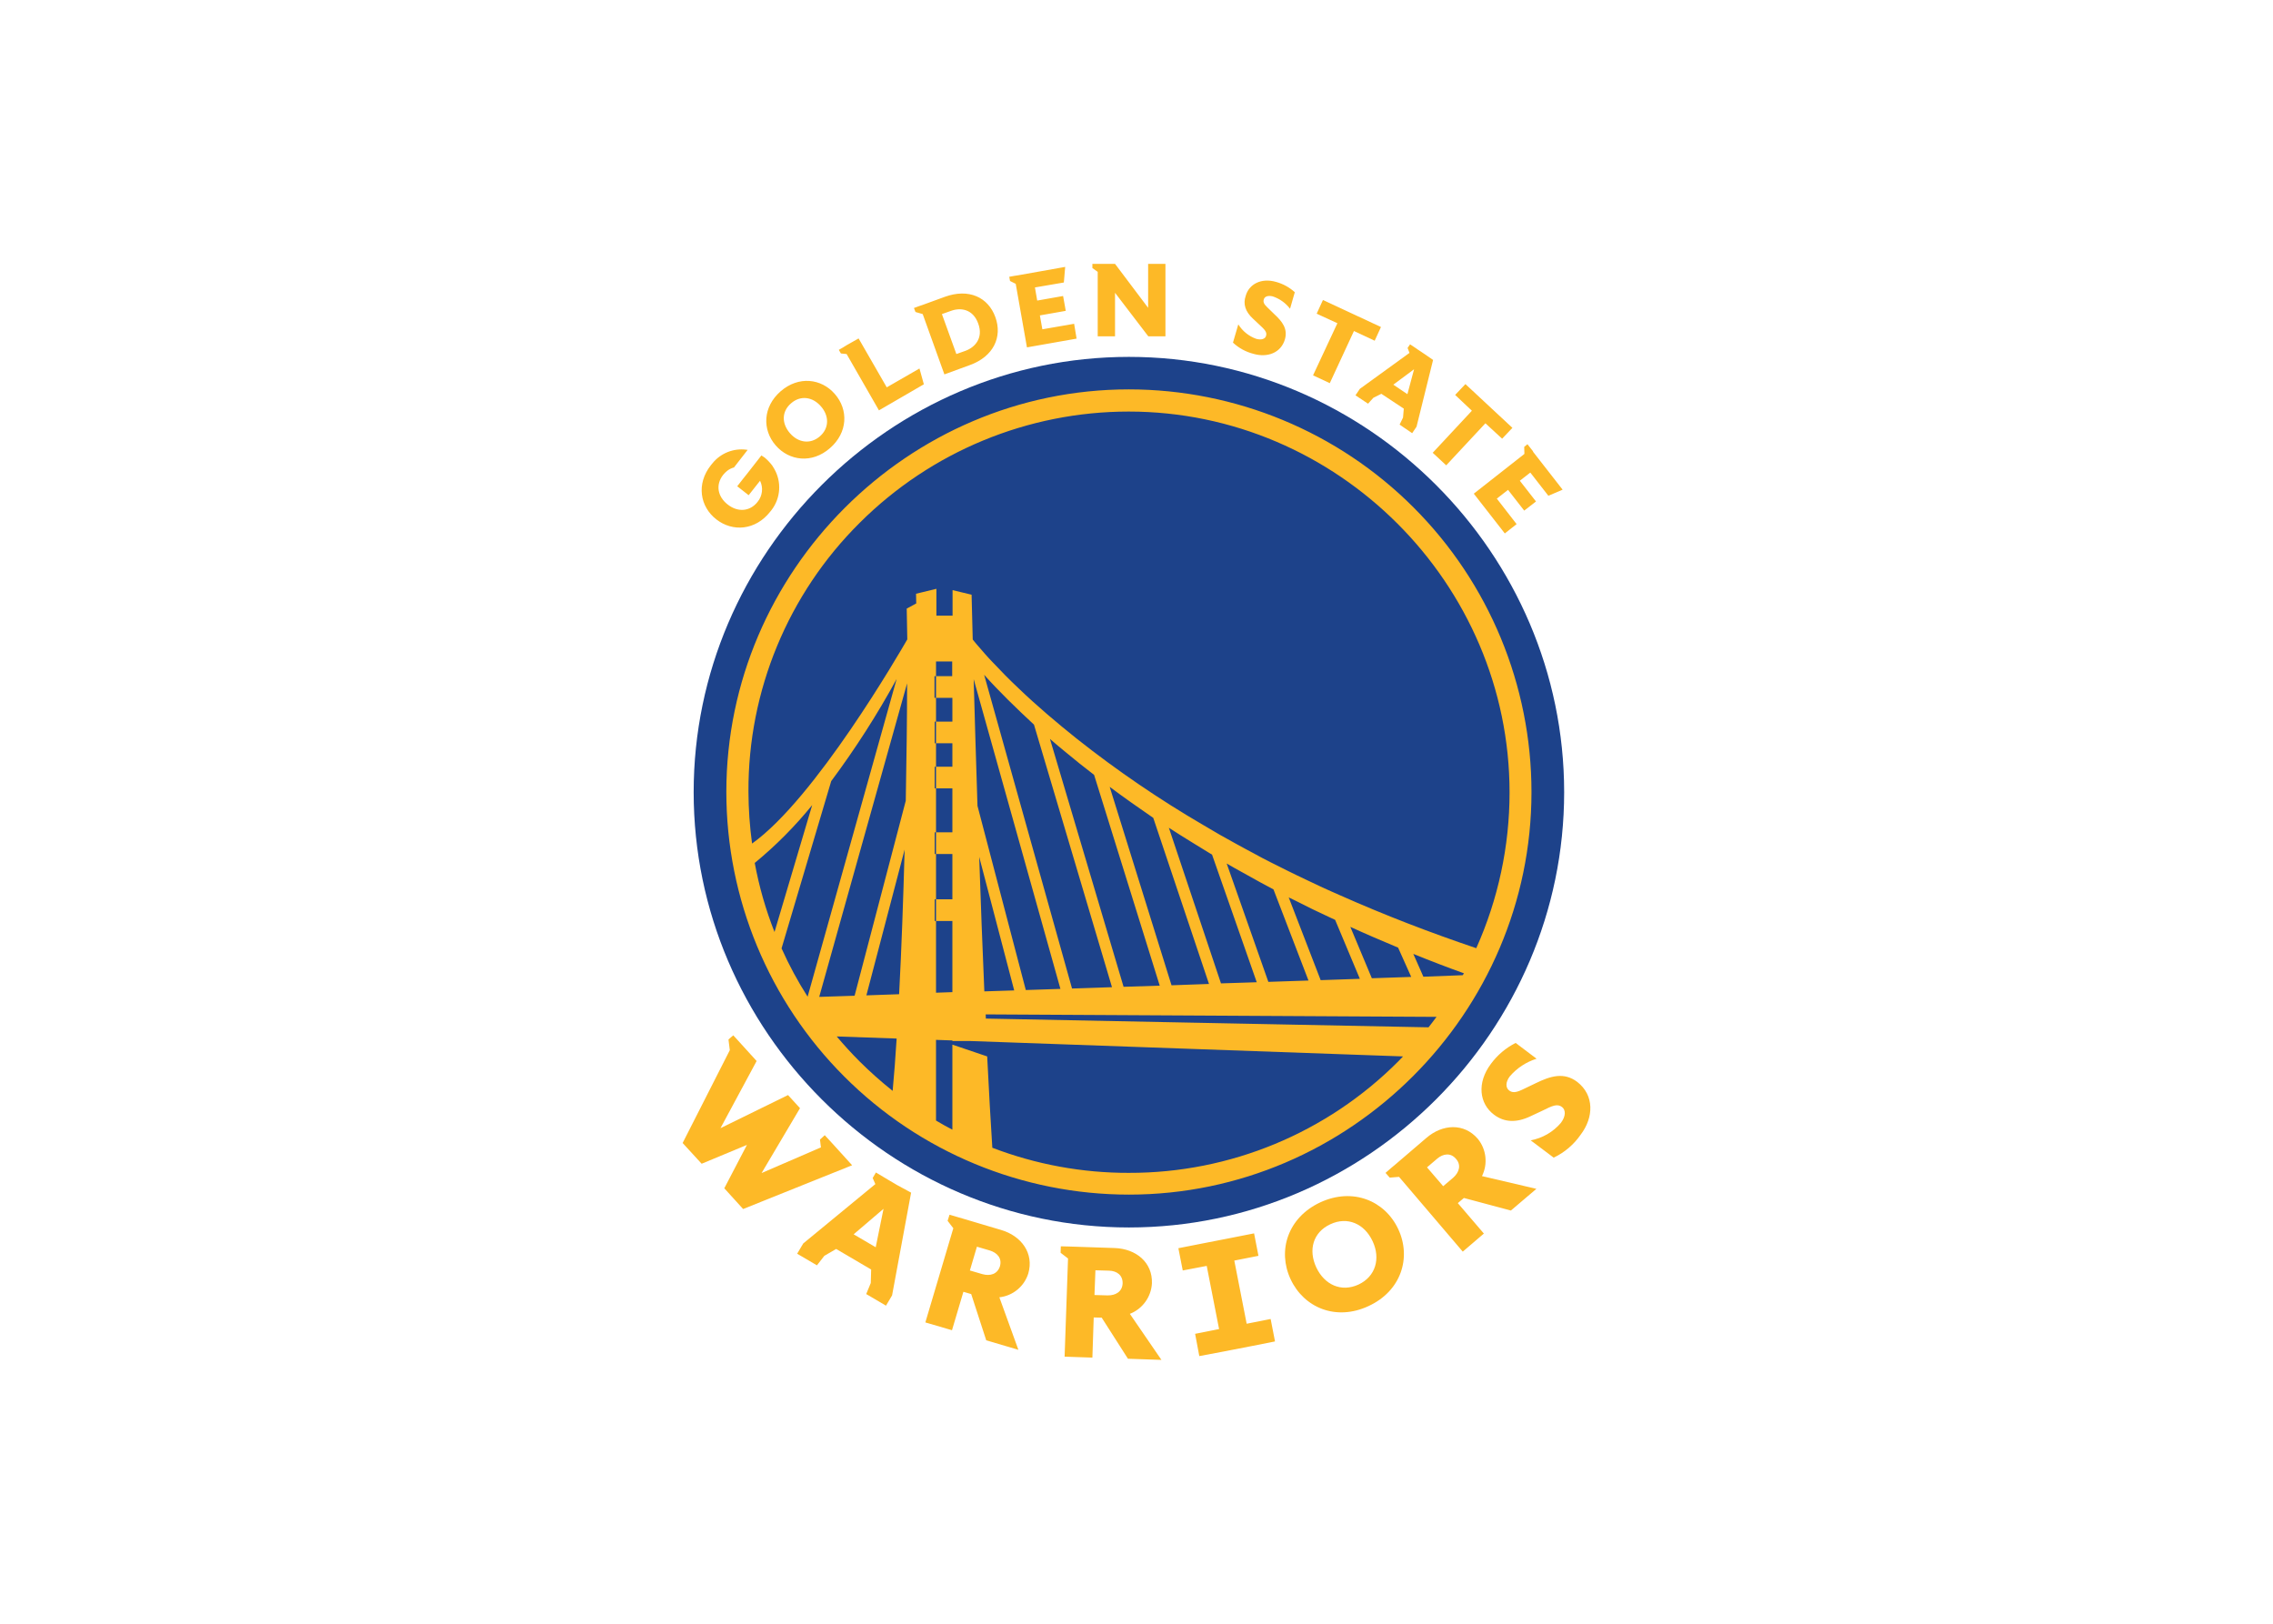 <svg clip-rule="evenodd" fill-rule="evenodd" viewBox="0 0 560 400" xmlns="http://www.w3.org/2000/svg"><path d="m282.865 75.826-8.155-10.826h-5.577v1.031l1.312.937v15.888h4.265v-10.732l8.202 10.732h4.218v-17.856h-4.264v10.826zm-29.855 9.748 12.231-2.155-.609-3.656-7.827 1.359-.609-3.421 6.373-1.125-.281-1.594-.374-2.062-6.374 1.125-.562-3.234 7.123-1.218.329-3.843-11.576 2.063-.937.14-1.266.234.188 1.032 1.406.702 2.766 15.653zm-20.34 6.655 6.28-2.296c5.811-2.109 8.062-6.89 6.28-11.81-1.781-4.922-6.561-7.124-12.419-5.015l-5.53 2.015-.703.234-1.406.515.374.984 1.782.515 5.343 14.857zm-.61-14.857 2.25-.796c2.296-.843 5.389-.515 6.702 3.14 1.312 3.609-.844 5.859-3.14 6.702l-2.25.796zm-15.512 23.716 11.061-6.421-1.078-3.89-8.061 4.64-6.936-12.045-2.906 1.641-.984.61-.984.562.515.891 1.406.14 7.967 13.873zm-10.873-4.031c-3.328-3.843-8.951-4.499-13.358-.656-4.405 3.843-4.546 9.468-1.218 13.311s8.951 4.546 13.358.703c4.452-3.843 4.593-9.514 1.218-13.358m-11.061 9.654c-2.063-2.39-2.063-5.343.281-7.358 2.297-2.016 5.296-1.641 7.359.75 2.062 2.344 2.062 5.389-.282 7.405-2.343 2.015-5.343 1.546-7.358-.797m-7.03 5.484-3.515 4.5-.937 1.172-1.5 1.922 2.812 2.203 2.811-3.562c.831 1.701.592 3.739-.609 5.203-1.922 2.437-4.922 2.577-7.359.655-2.484-1.922-3.047-4.874-1.125-7.311.293-.363.622-.692.985-.984.5-.391 1.074-.678 1.687-.844l1.453-1.874 1.827-2.344.094-.094-.282-.047c-3.182-.431-6.368.833-8.388 3.328-.153.162-.294.335-.422.515-3.609 4.593-2.671 10.171 1.359 13.311 4.031 3.14 9.655 2.718 13.264-1.875l.374-.469c2.218-2.917 2.477-6.897.656-10.076-.155-.292-.327-.573-.515-.844-.55-.723-1.18-1.383-1.875-1.968-.328-.188-.562-.374-.796-.515m121.105-33.699 1.546 1.453c1.313 1.218 1.969 1.828 1.687 2.766-.187.75-1.124 1.124-2.437.75-1.829-.654-3.382-1.911-4.405-3.562l-1.313 4.5c1.428 1.333 3.169 2.284 5.062 2.765 3.422.984 6.749-.234 7.734-3.562.75-2.625-.656-4.405-2.578-6.186l-1.782-1.735c-.843-.796-1.031-1.312-.843-1.922.188-.75 1.077-1.031 2.203-.75 1.696.562 3.183 1.624 4.265 3.047l1.172-4.077c-1.312-1.191-2.885-2.058-4.593-2.531-3.703-1.077-6.702.563-7.499 3.422-.703 2.015-.094 3.89 1.781 5.624" fill="#fdb927"/><path d="m323.497 92.464 4.125 1.922 5.951-12.841 5.109 2.39 1.546-3.374-14.294-6.655-1.547 3.374 5.108 2.344-5.999 12.841zm11.53 3.328-1.077 1.594 3.093 2.062 1.312-1.453 1.968-.984 2.766 1.828 2.765 1.827-.187 2.203-.844 1.735 3.093 2.108 1.077-1.593 4.077-16.451-2.108-1.453-1.687-1.124-.469-.329-1.406-.937-.61.891.469 1.218zm13.358-4.827-1.641 6.139-1.734-1.171-1.734-1.172 5.108-3.796zm10.122 6.326 4.124 3.89-9.654 10.358 3.328 3.093 9.654-10.358 4.124 3.796 2.531-2.671-11.577-10.78-2.53 2.671zm13.029 23.386 3.984 5.109 2.906-2.25-3.984-5.108 2.578-2.015 4.452 5.717 3.515-1.5-7.311-9.373.047-.047-1.406-1.781-.796.655.047 1.735-12.467 9.794 7.64 9.795 2.906-2.297-4.874-6.28 2.765-2.156z" fill="#fdb927"/><path d="m385.362 195.149c0 58.825-48.406 107.231-107.232 107.231-58.825 0-107.232-48.405-107.232-107.231 0-58.825 48.406-107.232 107.232-107.232 58.823.005 107.227 48.407 107.232 107.232" fill="#1d428a"/><g fill="#fdb927"><path d="m348.243 124.989c-18.59-18.604-43.839-29.067-70.139-29.067-54.395 0-99.155 44.76-99.155 99.154 0 26.301 10.464 51.549 29.068 70.14 18.589 18.604 43.839 29.068 70.139 29.068 54.395 0 99.155-44.76 99.155-99.155 0-26.301-10.465-51.549-29.068-70.14m-136.429 3.796c17.584-17.54 41.431-27.401 66.267-27.401 51.474 0 93.83 42.356 93.83 93.829 0 13.223-2.796 26.298-8.202 38.366-11.389-3.843-22.59-8.155-33.557-13.03-1.453-.655-2.906-1.265-4.312-1.922l-4.265-2.015-2.156-1.031-2.108-1.032-4.218-2.108c-1.406-.703-2.812-1.453-4.171-2.203l-2.109-1.125-2.063-1.125-4.124-2.296-4.077-2.39c-10.912-6.359-21.358-13.485-31.26-21.325-4.921-3.936-9.748-8.014-14.294-12.372-2.297-2.156-4.5-4.406-6.655-6.702-.515-.562-1.077-1.125-1.593-1.734-.515-.563-1.032-1.172-1.547-1.782-.515-.609-1.031-1.172-1.5-1.781l-.047-.094c-.188-6.889-.281-11.013-.281-11.013l-4.687-1.125v6.28h-3.983v-6.608l-5.015 1.218.047 2.39-2.344 1.265c.048 1.968.094 4.546.141 7.592-1.922 3.328-22.683 39.228-38.243 50.288-.58-4.24-.877-8.515-.891-12.794-.107-24.847 9.778-48.723 27.417-66.223m123.213 112.34-9.654.328-7.873-20.386 1.546.75 4.312 2.156 4.359 2.062c.422.188.843.375 1.218.563l6.092 14.528zm-2.343-12.794c3.89 1.781 7.826 3.468 11.764 5.108l3.233 7.218-9.701.328-5.296-12.653zm-10.311 13.217-9.889.328-10.264-29.151 1.968 1.125 2.109 1.171 4.218 2.344 3.234 1.734 8.624 22.45zm-12.748.421-8.811.282-12.841-38.338c1.968 1.266 3.936 2.531 5.952 3.75l4.124 2.53.562.329zm-11.764.422-9.232.329-15.232-48.883c3.515 2.625 7.124 5.156 10.733 7.64l13.732 40.915zm-12.139.422-8.905.281-18.137-61.068c1.265 1.125 2.578 2.203 3.89 3.281 2.297 1.922 4.593 3.75 6.983 5.577zm-11.763.375-9.842.328-21.653-77.283c1.874 2.108 3.843 4.124 5.858 6.139 2.109 2.109 4.265 4.124 6.421 6.14zm-12.701.421-8.53.281-11.904-45.367c-.375-11.717-.703-22.497-.937-31.214l21.371 76.299zm-11.389.375-7.358.234c-.469-10.78-.891-22.121-1.265-33.135zm104.045 6.514c-.656.843-1.265 1.734-1.968 2.578l-109.06-2.156-.047-1.032zm-3.234-9.889-2.484-5.625c4.124 1.687 8.296 3.281 12.467 4.781l-.281.469zm-116.042-68.613v5.765h-4.359v5.343h4.359v5.765h-4.359v5.343h4.359v10.826h-4.359v5.343h4.359v11.155h-4.359v5.343h4.359v17.528l-4.031.14v-81.595h3.984v3.609h-4.359v5.343h4.405v.094zm-42.087 61.63 12.232-41.196c5.958-8.001 11.346-16.411 16.122-25.168l-21.934 78.267c-2.432-3.803-4.578-7.782-6.421-11.904m-1.734-4.031c-2.169-5.501-3.801-11.198-4.874-17.013 5.185-4.261 9.927-9.034 14.154-14.247zm32.666-61.255c0 8.296-.141 18.278-.329 28.918l-12.607 48.038-8.717.281zm-.61 40.962c-.328 11.904-.75 24.183-1.359 35.619l-8.062.281 9.42-35.9zm-16.731 46.023 14.763.515c-.281 4.546-.609 8.858-.984 12.889-2.851-2.269-5.573-4.694-8.155-7.265-1.968-1.968-3.843-4.03-5.624-6.139m71.987 33.604c-11.502.027-22.911-2.07-33.651-6.187-.422-6.421-.843-14.107-1.265-22.497l-8.577-2.906v20.949c-1.359-.703-2.718-1.453-4.031-2.249v-19.872l4.031.141v.141h4.359l7.921.281 98.749 3.514-1.172 1.218c-17.564 17.635-41.474 27.531-66.364 27.465"/><path d="m310.047 309.363-1.078-5.53-5.952 1.172-6.749 1.313-5.951 1.172 1.077 5.483 5.906-1.124 3.046 15.559-5.905 1.172 1.031 5.484 5.999-1.125 6.749-1.312 5.905-1.172-1.077-5.53-5.906 1.172-3.046-15.56 5.952-1.172zm34.447-6.561c3.28 7.03.703 15.232-7.312 18.935-8.014 3.749-15.935.422-19.216-6.609-3.28-7.03-.702-15.185 7.312-18.934 8.014-3.703 15.935-.422 19.216 6.608m-6.328 2.952c-2.015-4.311-6.186-6.139-10.404-4.171-4.265 1.968-5.484 6.327-3.468 10.639 2.015 4.265 6.139 6.187 10.404 4.218 4.218-1.968 5.484-6.421 3.468-10.686m25.918-25.213c-3.374-3.937-8.67-3.655-12.653-.234l-7.5 6.42-1.172.984-1.405 1.219 1.031 1.171 2.296-.187 15.701 18.418 5.202-4.452-6.42-7.5 1.5-1.265 11.576 3.093 6.28-5.343-13.404-3.14c1.489-2.993 1.084-6.597-1.031-9.186m-6.092 9.608-2.437 2.062-3.984-4.64 2.531-2.156c1.453-1.218 3.28-1.5 4.593.047 1.359 1.5.843 3.328-.703 4.687m31.446-10.638c-1.684 2.439-3.979 4.394-6.654 5.671l-5.671-4.265c2.906-.537 5.539-2.06 7.452-4.312 1.266-1.687 1.172-3.187.281-3.89-1.171-.891-2.39-.328-4.827.891l-2.906 1.359c-3.514 1.687-6.514 1.546-9.045-.375-3.609-2.718-4.265-7.827-.75-12.513 1.597-2.173 3.685-3.94 6.092-5.155l5.155 3.89c-2.567.804-4.857 2.314-6.608 4.359-1.031 1.359-1.078 2.765-.141 3.468.75.563 1.594.563 3.188-.188l3.421-1.64c3.562-1.735 6.889-2.766 10.17-.282 4.218 3.281 4.077 8.718.843 12.982m-105.638 36.651c.188-5.203-3.936-8.53-9.186-8.717l-9.889-.329-1.5-.047-1.875-.047-.047 1.593 1.828 1.406-.844 24.184 6.843.234.328-9.889 1.968.047 6.468 10.123 8.248.281-7.78-11.342c3.119-1.217 5.25-4.156 5.437-7.499m-10.967 2.952-3.187-.093.234-6.093 3.327.094c1.922.047 3.422 1.077 3.374 3.14-.093 2.015-1.687 2.999-3.749 2.952m-19.494-5.387c1.453-4.968-1.687-9.28-6.702-10.733l-9.467-2.812-1.453-.421-1.782-.516-.469 1.5 1.406 1.827-6.889 23.2 6.561 1.922 2.811-9.468 1.922.563 3.703 11.388 7.921 2.344-4.687-12.935c3.322-.363 6.127-2.669 7.124-5.858m-11.342.14-3.047-.891 1.734-5.858 3.188.937c1.827.562 3.046 1.922 2.484 3.89-.61 1.922-2.39 2.485-4.359 1.922"/><path d="m221.094 291.976-2.39-1.406-.937-.562-1.968-1.172-.796 1.359.655 1.5-17.763 14.623-1.5 2.53 4.874 2.859 1.828-2.344 2.906-1.687 4.312 2.531 4.312 2.531-.093 3.327-1.125 2.719 4.874 2.859 1.5-2.531 4.687-25.308-3.374-1.828zm-8.062 13.685-2.718-1.594 7.359-6.28-1.922 9.468zm-8.155-24.183-1.687-1.828-1.171 1.077.234 1.922-14.623 6.328 9.467-15.982-2.952-3.233-16.638 8.155 8.905-16.544-5.108-5.624-.656-.703-1.172 1.031.328 2.625-11.623 22.871 4.686 5.108 11.155-4.64-5.577 10.685 4.64 5.109 26.855-10.78z"/></g></svg>